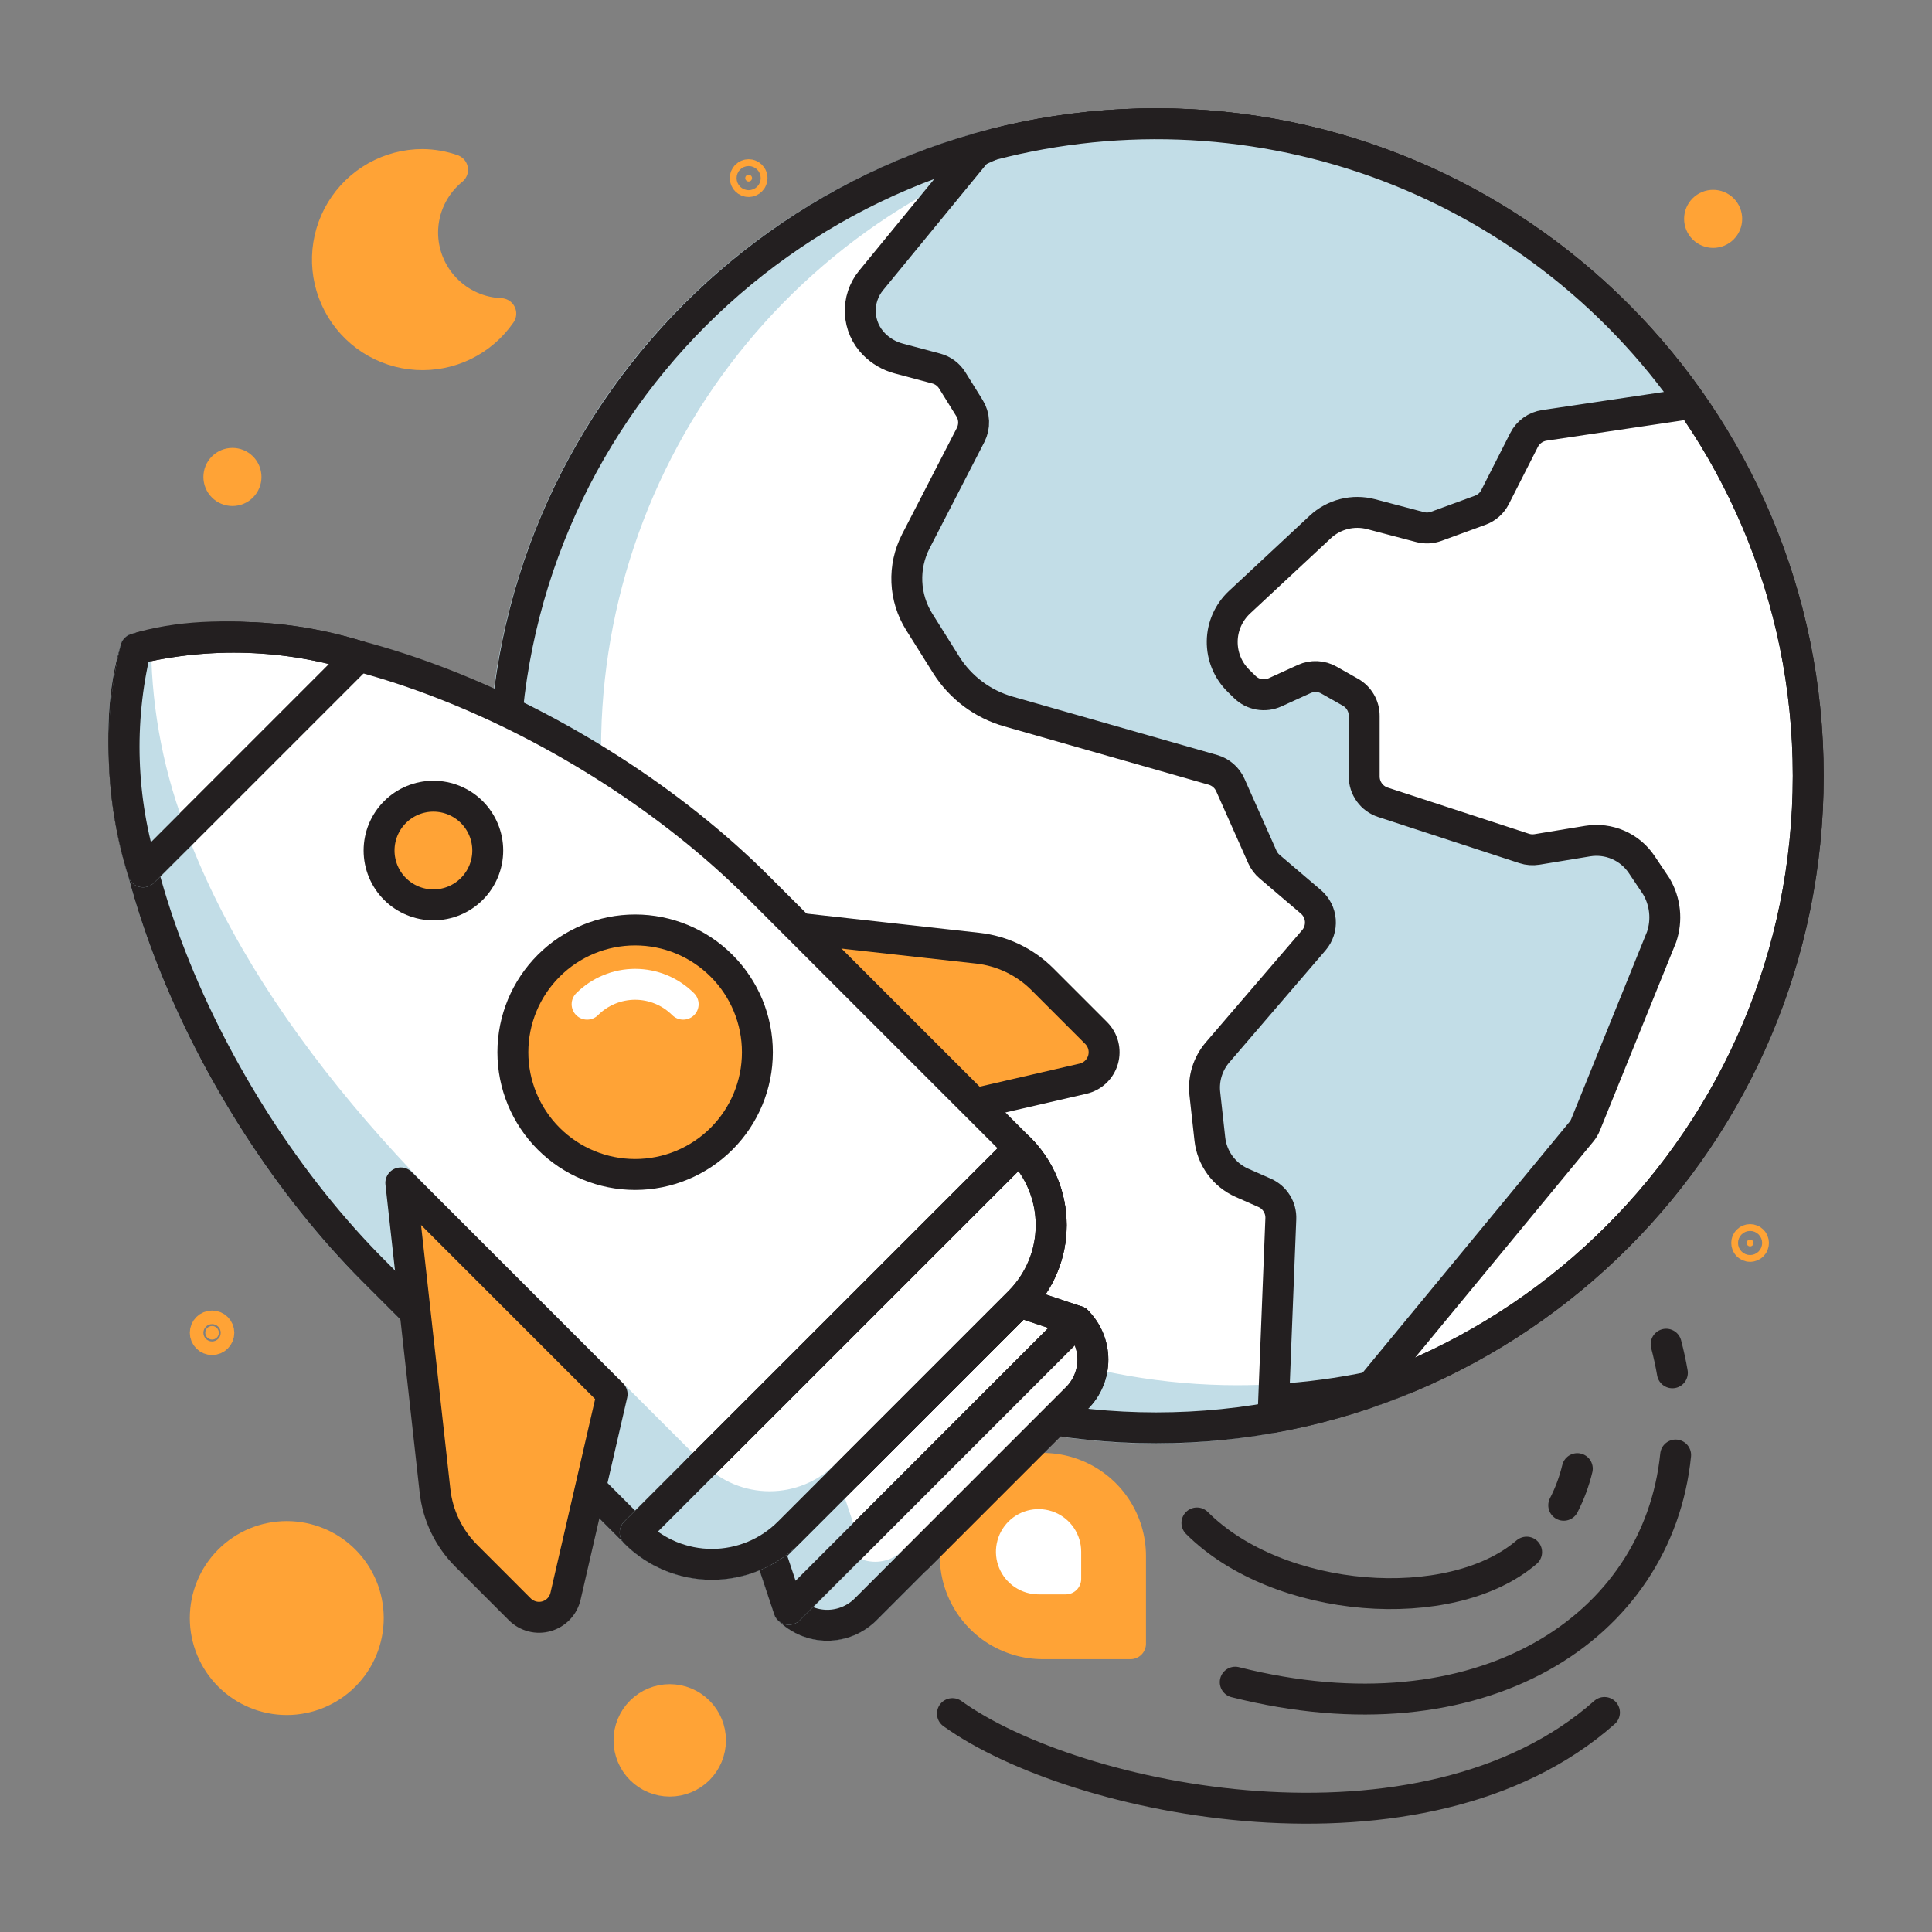 <svg width="100" height="100" viewBox="0 0 100 100" fill="none" xmlns="http://www.w3.org/2000/svg">
<rect x="0" y="0" width="100" height="100" fill="#808080" stroke="none"/>
<g clip-path="url(#clip0_1741_2346)">
<path d="M59.844 73.906C78.484 73.906 93.594 58.796 93.594 40.156C93.594 21.516 78.484 6.406 59.844 6.406C41.204 6.406 26.094 21.516 26.094 40.156C26.094 58.796 41.204 73.906 59.844 73.906Z" fill="white" stroke="#231F20" stroke-width="1.6" stroke-linecap="round" stroke-linejoin="round"/>
<path d="M90.585 64.513C90.631 64.513 90.676 64.494 90.709 64.461C90.742 64.428 90.76 64.383 90.76 64.337C90.76 64.29 90.742 64.245 90.709 64.212C90.676 64.179 90.631 64.161 90.585 64.161C90.538 64.161 90.493 64.179 90.46 64.212C90.427 64.245 90.409 64.29 90.409 64.337C90.409 64.383 90.427 64.428 90.46 64.461C90.493 64.494 90.538 64.513 90.585 64.513Z" fill="#FFA336" stroke="#FFA336" stroke-width="1.6" stroke-linecap="round" stroke-linejoin="round"/>
<path d="M64.062 72.5C56.236 72.5 48.652 69.78 42.61 64.806C36.568 59.831 32.442 52.911 30.939 45.23C29.437 37.549 30.651 29.584 34.373 22.699C38.095 15.814 44.095 10.437 51.344 7.488C46.87 8.648 42.682 10.715 39.04 13.561C35.398 16.406 32.378 19.969 30.169 24.029C27.96 28.089 26.609 32.56 26.198 37.163C25.788 41.767 26.327 46.406 27.783 50.793C29.239 55.18 31.581 59.221 34.662 62.666C37.744 66.111 41.5 68.886 45.698 70.819C49.897 72.753 54.447 73.804 59.068 73.907C63.689 74.01 68.282 73.162 72.562 71.417C69.786 72.137 66.93 72.5 64.062 72.499V72.5Z" fill="#C2DDE7" stroke="#C2DDE7" stroke-width="1.6" stroke-linecap="round" stroke-linejoin="round"/>
<path d="M59.844 73.906C78.484 73.906 93.594 58.796 93.594 40.156C93.594 21.516 78.484 6.406 59.844 6.406C41.204 6.406 26.094 21.516 26.094 40.156C26.094 58.796 41.204 73.906 59.844 73.906Z" stroke="#231F20" stroke-width="1.6" stroke-linecap="round" stroke-linejoin="round"/>
<path d="M21.875 12.031C21.877 11.41 22.017 10.796 22.285 10.235C22.552 9.675 22.942 9.18 23.424 8.788C22.926 8.614 22.403 8.522 21.875 8.516C21.027 8.515 20.194 8.733 19.456 9.148C18.717 9.564 18.098 10.163 17.66 10.888C17.221 11.613 16.976 12.439 16.95 13.286C16.924 14.133 17.117 14.972 17.51 15.723C17.904 16.473 18.484 17.11 19.196 17.57C19.907 18.03 20.726 18.299 21.572 18.35C22.417 18.402 23.262 18.234 24.024 17.863C24.786 17.492 25.439 16.931 25.921 16.233C24.834 16.191 23.806 15.729 23.052 14.946C22.298 14.163 21.876 13.118 21.875 12.031Z" fill="#FFA336" stroke="#FFA336" stroke-width="1.6" stroke-linecap="round" stroke-linejoin="round"/>
<path d="M34.666 92.19C35.225 92.19 35.762 91.968 36.158 91.573C36.553 91.177 36.775 90.641 36.775 90.081C36.775 89.522 36.553 88.985 36.158 88.59C35.762 88.194 35.225 87.972 34.666 87.972C34.107 87.972 33.57 88.194 33.175 88.59C32.779 88.985 32.557 89.522 32.557 90.081C32.557 90.641 32.779 91.177 33.175 91.573C33.57 91.968 34.107 92.19 34.666 92.19Z" fill="#FFA336" stroke="#FFA336" stroke-width="1.6" stroke-linecap="round" stroke-linejoin="round"/>
<path d="M14.844 87.969C15.963 87.969 17.036 87.524 17.827 86.733C18.618 85.942 19.062 84.869 19.062 83.75C19.062 82.631 18.618 81.558 17.827 80.767C17.036 79.976 15.963 79.531 14.844 79.531C13.725 79.531 12.652 79.976 11.861 80.767C11.069 81.558 10.625 82.631 10.625 83.75C10.625 84.869 11.069 85.942 11.861 86.733C12.652 87.524 13.725 87.969 14.844 87.969Z" fill="#FFA336" stroke="#FFA336" stroke-width="1.6" stroke-linecap="round" stroke-linejoin="round"/>
<path d="M88.672 12.031C88.858 12.031 89.037 11.957 89.169 11.825C89.301 11.693 89.375 11.515 89.375 11.328C89.375 11.142 89.301 10.963 89.169 10.831C89.037 10.699 88.858 10.625 88.672 10.625C88.485 10.625 88.307 10.699 88.175 10.831C88.043 10.963 87.969 11.142 87.969 11.328C87.969 11.515 88.043 11.693 88.175 11.825C88.307 11.957 88.485 12.031 88.672 12.031Z" fill="#FFA336" stroke="#FFA336" stroke-width="1.6" stroke-linecap="round" stroke-linejoin="round"/>
<path d="M12.031 25.391C12.218 25.391 12.397 25.317 12.528 25.185C12.66 25.053 12.734 24.874 12.734 24.688C12.734 24.501 12.66 24.322 12.528 24.19C12.397 24.058 12.218 23.984 12.031 23.984C11.845 23.984 11.666 24.058 11.534 24.19C11.402 24.322 11.328 24.501 11.328 24.688C11.328 24.874 11.402 25.053 11.534 25.185C11.666 25.317 11.845 25.391 12.031 25.391Z" fill="#FFA336" stroke="#FFA336" stroke-width="1.6" stroke-linecap="round" stroke-linejoin="round"/>
<path d="M38.75 9.395C38.797 9.395 38.841 9.376 38.874 9.343C38.907 9.31 38.926 9.265 38.926 9.219C38.926 9.172 38.907 9.127 38.874 9.094C38.841 9.061 38.797 9.043 38.75 9.043C38.703 9.043 38.659 9.061 38.626 9.094C38.593 9.127 38.574 9.172 38.574 9.219C38.574 9.265 38.593 9.31 38.626 9.343C38.659 9.376 38.703 9.395 38.75 9.395Z" fill="#FFA336" stroke="#FFA336" stroke-width="1.6" stroke-linecap="round" stroke-linejoin="round"/>
<path d="M10.977 69.336C11.07 69.336 11.159 69.299 11.225 69.233C11.291 69.167 11.328 69.078 11.328 68.984C11.328 68.891 11.291 68.802 11.225 68.736C11.159 68.67 11.07 68.633 10.977 68.633C10.883 68.633 10.794 68.67 10.728 68.736C10.662 68.802 10.625 68.891 10.625 68.984C10.625 69.078 10.662 69.167 10.728 69.233C10.794 69.299 10.883 69.336 10.977 69.336Z" fill="#FFA336" stroke="#FFA336" stroke-width="1.6" stroke-linecap="round" stroke-linejoin="round"/>
<path d="M86.731 75.312C85.817 84.279 76.639 90.278 63.936 87.069" stroke="#231F20" stroke-width="1.6" stroke-linecap="round" stroke-linejoin="round"/>
<path d="M86.239 69.576C86.37 70.074 86.478 70.568 86.562 71.057" stroke="#231F20" stroke-width="1.6" stroke-linecap="round" stroke-linejoin="round"/>
<path d="M83.047 88.637C73.671 96.953 55.667 93.273 49.297 88.696" stroke="#231F20" stroke-width="1.6" stroke-linecap="round" stroke-linejoin="round"/>
<path d="M80.938 77.913C81.247 77.311 81.483 76.674 81.641 76.016" stroke="#231F20" stroke-width="1.6" stroke-linecap="round" stroke-linejoin="round"/>
<path d="M61.953 78.828C66.172 83.047 75.094 83.708 79.017 80.338" stroke="#231F20" stroke-width="1.6" stroke-linecap="round" stroke-linejoin="round"/>
<path d="M68.337 27.275C68.685 26.952 69.109 26.721 69.569 26.606C70.03 26.49 70.512 26.493 70.971 26.614L73.501 27.281C73.779 27.354 74.073 27.34 74.343 27.241L76.616 26.41C76.95 26.288 77.226 26.043 77.386 25.725L78.886 22.772C78.987 22.572 79.136 22.399 79.318 22.268C79.5 22.137 79.711 22.051 79.933 22.018L87.544 20.885C83.54 15.125 77.839 10.756 71.236 8.387C64.633 6.019 57.456 5.768 50.703 7.669L45.088 14.515C44.7 14.988 44.501 15.588 44.53 16.199C44.56 16.81 44.815 17.389 45.247 17.822C45.597 18.174 46.033 18.427 46.512 18.555L48.461 19.075C48.807 19.168 49.104 19.389 49.292 19.694L50.183 21.128C50.311 21.335 50.384 21.571 50.394 21.814C50.403 22.056 50.35 22.297 50.239 22.514L47.402 28.019C47.068 28.669 46.908 29.396 46.939 30.127C46.97 30.858 47.191 31.569 47.58 32.188L48.973 34.41C49.712 35.586 50.859 36.446 52.194 36.826L62.781 39.848C62.979 39.905 63.162 40.004 63.318 40.139C63.473 40.273 63.597 40.441 63.681 40.629L65.339 44.357C65.424 44.549 65.552 44.719 65.712 44.856L67.851 46.678C67.992 46.799 68.108 46.945 68.192 47.11C68.276 47.275 68.326 47.455 68.341 47.64C68.355 47.825 68.333 48.01 68.275 48.186C68.218 48.362 68.126 48.525 68.005 48.666L63.025 54.465C62.773 54.758 62.585 55.099 62.471 55.467C62.357 55.835 62.32 56.223 62.362 56.607L62.622 58.958C62.676 59.447 62.858 59.913 63.148 60.31C63.439 60.707 63.829 61.021 64.279 61.221L65.46 61.742C65.718 61.856 65.935 62.045 66.084 62.285C66.233 62.524 66.307 62.802 66.295 63.084L65.89 73.355C67.517 73.061 69.12 72.648 70.686 72.118L81.851 58.581C81.942 58.471 82.016 58.348 82.069 58.215L86.003 48.498C86.149 48.068 86.2 47.61 86.153 47.158C86.106 46.706 85.963 46.269 85.731 45.877L84.972 44.745C84.671 44.297 84.249 43.945 83.754 43.73C83.259 43.516 82.713 43.448 82.18 43.535L79.553 43.967C79.331 44.002 79.103 43.986 78.888 43.915L71.582 41.527C71.299 41.435 71.053 41.257 70.879 41.016C70.705 40.776 70.611 40.487 70.611 40.19V37.054C70.611 36.806 70.546 36.561 70.421 36.346C70.296 36.131 70.116 35.953 69.9 35.831L68.787 35.201C68.594 35.091 68.378 35.029 68.156 35.019C67.934 35.009 67.713 35.052 67.51 35.144L65.997 35.834C65.738 35.952 65.45 35.988 65.17 35.939C64.889 35.889 64.631 35.756 64.428 35.556L64.1 35.234C63.83 34.968 63.616 34.65 63.472 34.299C63.328 33.948 63.257 33.571 63.262 33.192C63.267 32.812 63.349 32.438 63.503 32.091C63.657 31.744 63.879 31.432 64.156 31.173L68.337 27.276V27.275Z" fill="#C2DDE7" stroke="#231F20" stroke-width="1.6" stroke-linecap="round" stroke-linejoin="round"/>
<path d="M70.962 71.781C69.34 72.121 67.695 72.34 66.041 72.437L65.891 73.354L65.926 73.348C66.72 73.203 67.509 73.03 68.291 72.828L68.395 72.8C69.112 72.613 69.82 72.399 70.519 72.167L70.69 72.111L70.962 71.781Z" fill="white" stroke="#231F20" stroke-width="1.6" stroke-linecap="round" stroke-linejoin="round"/>
<path d="M50.689 7.686L50.564 7.839C50.785 7.742 51 7.634 51.224 7.541C51.125 7.568 51.024 7.588 50.925 7.614C50.845 7.637 50.769 7.665 50.689 7.688V7.686Z" fill="white" stroke="#231F20" stroke-width="1.6" stroke-linecap="round" stroke-linejoin="round"/>
<path d="M58.516 85.078H53.981C53.084 85.078 52.206 84.812 51.46 84.314C50.714 83.815 50.132 83.107 49.789 82.278C49.445 81.449 49.355 80.537 49.53 79.657C49.705 78.777 50.137 77.968 50.771 77.334C51.406 76.699 52.214 76.267 53.094 76.092C53.974 75.916 54.886 76.006 55.715 76.35C56.544 76.693 57.253 77.274 57.751 78.02C58.25 78.766 58.516 79.644 58.516 80.541V85.078Z" fill="#FFA336" stroke="#FFA336" stroke-width="1.6" stroke-linecap="round" stroke-linejoin="round"/>
<path d="M55.162 81.724H53.756C53.478 81.724 53.206 81.641 52.975 81.487C52.743 81.332 52.563 81.112 52.457 80.856C52.35 80.599 52.322 80.316 52.377 80.043C52.431 79.77 52.565 79.52 52.761 79.323C52.958 79.126 53.209 78.992 53.481 78.938C53.754 78.884 54.037 78.912 54.294 79.018C54.551 79.125 54.771 79.305 54.925 79.536C55.08 79.767 55.162 80.039 55.162 80.317V81.724Z" fill="white" stroke="white" stroke-width="1.6" stroke-linecap="round" stroke-linejoin="round"/>
<path d="M40.83 83.3L55.744 68.384C56.006 68.645 56.213 68.955 56.354 69.297C56.496 69.638 56.568 70.004 56.568 70.373C56.568 70.743 56.496 71.108 56.354 71.45C56.213 71.791 56.006 72.101 55.744 72.362L44.806 83.3C44.279 83.827 43.564 84.124 42.818 84.124C42.072 84.124 41.357 83.827 40.83 83.3Z" fill="white" stroke="#231F20" stroke-width="1.6" stroke-linecap="round" stroke-linejoin="round"/>
<path d="M43.316 80.814L40.83 83.3C41.357 83.827 42.072 84.123 42.818 84.123C43.564 84.123 44.279 83.827 44.806 83.3L47.293 80.814C46.765 81.341 46.05 81.637 45.304 81.637C44.559 81.637 43.843 81.341 43.316 80.814Z" fill="#C2DDE7" stroke="#C2DDE7" stroke-width="1.6" stroke-linecap="round" stroke-linejoin="round"/>
<path d="M40.83 83.3L55.744 68.384C56.006 68.645 56.213 68.955 56.354 69.297C56.496 69.638 56.568 70.004 56.568 70.373C56.568 70.743 56.496 71.108 56.354 71.45C56.213 71.791 56.006 72.101 55.744 72.362L44.806 83.3C44.279 83.827 43.564 84.124 42.818 84.124C42.072 84.124 41.357 83.827 40.83 83.3Z" stroke="#231F20" stroke-width="1.6" stroke-linecap="round" stroke-linejoin="round"/>
<path d="M55.744 68.384L40.83 83.3L39.835 80.317L52.762 67.39L55.744 68.384Z" fill="white" stroke="#231F20" stroke-width="1.6" stroke-linecap="round" stroke-linejoin="round"/>
<path d="M39.835 80.317L40.83 83.3L43.812 80.317L42.818 77.333L39.835 80.317Z" fill="#C2DDE7" stroke="#C2DDE7" stroke-width="1.6" stroke-linecap="round" stroke-linejoin="round"/>
<path d="M55.744 68.384L40.83 83.3L39.835 80.317L52.762 67.39L55.744 68.384Z" stroke="#231F20" stroke-width="1.6" stroke-linecap="round" stroke-linejoin="round"/>
<path d="M45.605 58.245L56.059 55.832C56.304 55.775 56.529 55.654 56.711 55.481C56.892 55.309 57.025 55.09 57.094 54.849C57.163 54.608 57.166 54.353 57.104 54.11C57.041 53.867 56.914 53.645 56.737 53.468L53.961 50.691C53.058 49.787 51.874 49.218 50.605 49.078L34.666 47.306L45.605 58.245Z" fill="#FFA336" stroke="#231F20" stroke-width="1.6" stroke-linecap="round" stroke-linejoin="round"/>
<path d="M7.021 33.582C4.411 42.156 10.414 56.861 19.373 65.82L32.873 79.32C33.396 79.843 34.016 80.257 34.698 80.54C35.381 80.823 36.113 80.969 36.852 80.969C37.59 80.969 38.322 80.823 39.005 80.54C39.687 80.257 40.307 79.843 40.83 79.32L41.824 78.328L51.768 68.383L52.762 67.388C53.285 66.866 53.699 66.246 53.982 65.564C54.265 64.881 54.411 64.15 54.411 63.411C54.411 62.672 54.265 61.94 53.982 61.258C53.699 60.575 53.285 59.955 52.762 59.433L39.26 45.933C30.301 36.973 15.597 30.971 7.021 33.579V33.582Z" fill="white"/>
<path d="M35.857 76.339L22.357 62.839C13.395 53.877 7.019 43.524 7.019 33.579C4.409 42.157 10.412 56.86 19.372 65.82L32.872 79.32C33.394 79.843 34.014 80.257 34.697 80.54C35.38 80.823 36.111 80.969 36.85 80.969C37.589 80.969 38.321 80.823 39.003 80.54C39.686 80.257 40.306 79.843 40.828 79.32L41.822 78.328L43.215 76.935C41.347 78.802 38.054 78.534 35.856 76.338L35.857 76.339Z" fill="#C2DDE7" stroke="#C2DDE7" stroke-width="1.6" stroke-linecap="round" stroke-linejoin="round"/>
<path d="M7.021 33.582C4.411 42.156 10.414 56.861 19.373 65.82L32.873 79.32C33.396 79.843 34.016 80.257 34.698 80.54C35.381 80.823 36.113 80.969 36.852 80.969C37.59 80.969 38.322 80.823 39.005 80.54C39.687 80.257 40.307 79.843 40.83 79.32L41.824 78.328L51.768 68.383L52.762 67.388C53.285 66.866 53.7 66.246 53.983 65.564C54.266 64.881 54.411 64.15 54.411 63.411C54.411 62.672 54.266 61.94 53.983 61.258C53.7 60.575 53.285 59.955 52.762 59.433L39.26 45.933C30.301 36.973 15.597 30.971 7.021 33.579V33.582Z" stroke="#231F20" stroke-width="1.6" stroke-linecap="round" stroke-linejoin="round"/>
<path d="M32.874 79.322L52.762 59.436C53.284 59.958 53.698 60.578 53.981 61.261C54.264 61.943 54.409 62.675 54.409 63.414C54.409 64.152 54.264 64.884 53.981 65.566C53.698 66.249 53.284 66.869 52.762 67.391L40.83 79.323C40.307 79.846 39.687 80.26 39.005 80.543C38.322 80.825 37.591 80.971 36.852 80.971C36.113 80.971 35.382 80.825 34.699 80.543C34.017 80.26 33.397 79.846 32.874 79.323V79.322Z" fill="white" stroke="#231F20" stroke-width="1.6" stroke-linecap="round" stroke-linejoin="round"/>
<path d="M35.857 76.339L32.874 79.322C33.397 79.844 34.017 80.258 34.699 80.541C35.382 80.824 36.113 80.969 36.852 80.969C37.591 80.969 38.322 80.824 39.005 80.541C39.687 80.258 40.307 79.844 40.83 79.322L43.812 76.341C43.29 76.863 42.67 77.277 41.987 77.56C41.305 77.842 40.573 77.988 39.834 77.987C39.096 77.987 38.364 77.842 37.682 77.559C36.999 77.276 36.379 76.862 35.857 76.339Z" fill="#C2DDE7" stroke="#C2DDE7" stroke-width="1.6" stroke-linecap="round" stroke-linejoin="round"/>
<path d="M32.874 79.322L52.762 59.436C53.284 59.958 53.698 60.578 53.981 61.261C54.264 61.943 54.409 62.675 54.409 63.414C54.409 64.152 54.264 64.884 53.981 65.566C53.698 66.249 53.284 66.869 52.762 67.391L40.83 79.323C40.307 79.846 39.687 80.26 39.005 80.543C38.322 80.825 37.591 80.971 36.852 80.971C36.113 80.971 35.382 80.825 34.699 80.543C34.017 80.26 33.397 79.846 32.874 79.323V79.322Z" stroke="#231F20" stroke-width="1.6" stroke-linecap="round" stroke-linejoin="round"/>
<path d="M7.405 45.129L18.569 33.966C14.824 32.801 10.835 32.668 7.021 33.582C6.108 37.395 6.241 41.385 7.406 45.129H7.405Z" fill="white" stroke="#231F20" stroke-width="1.6" stroke-linecap="round" stroke-linejoin="round"/>
<path d="M7.405 45.124V45.129L8.997 43.538C7.738 40.367 7.069 36.993 7.021 33.582C6.134 37.397 6.266 41.377 7.405 45.124Z" fill="#C2DDE7" stroke="#C2DDE7" stroke-width="1.6" stroke-linecap="round" stroke-linejoin="round"/>
<path d="M7.405 45.129L18.569 33.966C14.824 32.801 10.835 32.668 7.021 33.582C6.108 37.395 6.241 41.385 7.406 45.129H7.405Z" stroke="#231F20" stroke-width="1.6" stroke-linecap="round" stroke-linejoin="round"/>
<path d="M32.874 60.791C34.553 60.791 36.162 60.125 37.349 58.938C38.536 57.751 39.203 56.142 39.203 54.463C39.203 52.785 38.536 51.175 37.349 49.989C36.162 48.802 34.553 48.135 32.874 48.135C31.196 48.135 29.587 48.802 28.4 49.989C27.213 51.175 26.546 52.785 26.546 54.463C26.546 56.142 27.213 57.751 28.4 58.938C29.587 60.125 31.196 60.791 32.874 60.791Z" fill="#FFA336" stroke="#231F20" stroke-width="1.6" stroke-linecap="round" stroke-linejoin="round"/>
<path d="M22.433 46.836C23.179 46.836 23.894 46.54 24.422 46.012C24.949 45.485 25.246 44.769 25.246 44.023C25.246 43.278 24.949 42.562 24.422 42.035C23.894 41.507 23.179 41.211 22.433 41.211C21.687 41.211 20.972 41.507 20.444 42.035C19.917 42.562 19.621 43.278 19.621 44.023C19.621 44.769 19.917 45.485 20.444 46.012C20.972 46.54 21.687 46.836 22.433 46.836Z" fill="#FFA336" stroke="#231F20" stroke-width="1.6" stroke-linecap="round" stroke-linejoin="round"/>
<path d="M30.388 51.977C30.715 51.651 31.102 51.392 31.529 51.215C31.955 51.038 32.413 50.947 32.874 50.947C33.336 50.947 33.793 51.038 34.22 51.215C34.647 51.392 35.034 51.651 35.361 51.977" stroke="white" stroke-width="1.6" stroke-linecap="round" stroke-linejoin="round"/>
<path d="M31.683 72.165L29.272 82.619C29.215 82.864 29.095 83.09 28.922 83.272C28.749 83.454 28.531 83.587 28.289 83.656C28.048 83.726 27.792 83.729 27.549 83.666C27.306 83.603 27.084 83.476 26.906 83.299L24.129 80.521C23.226 79.618 22.657 78.434 22.516 77.165L20.746 61.227L31.683 72.165Z" fill="#FFA336" stroke="#231F20" stroke-width="1.6" stroke-linecap="round" stroke-linejoin="round"/>
</g>
<defs>
<clipPath id="clip0_1741_2346">
<rect width="90" height="90" fill="white" transform="translate(5 5)"/>
</clipPath>
</defs>
</svg>
